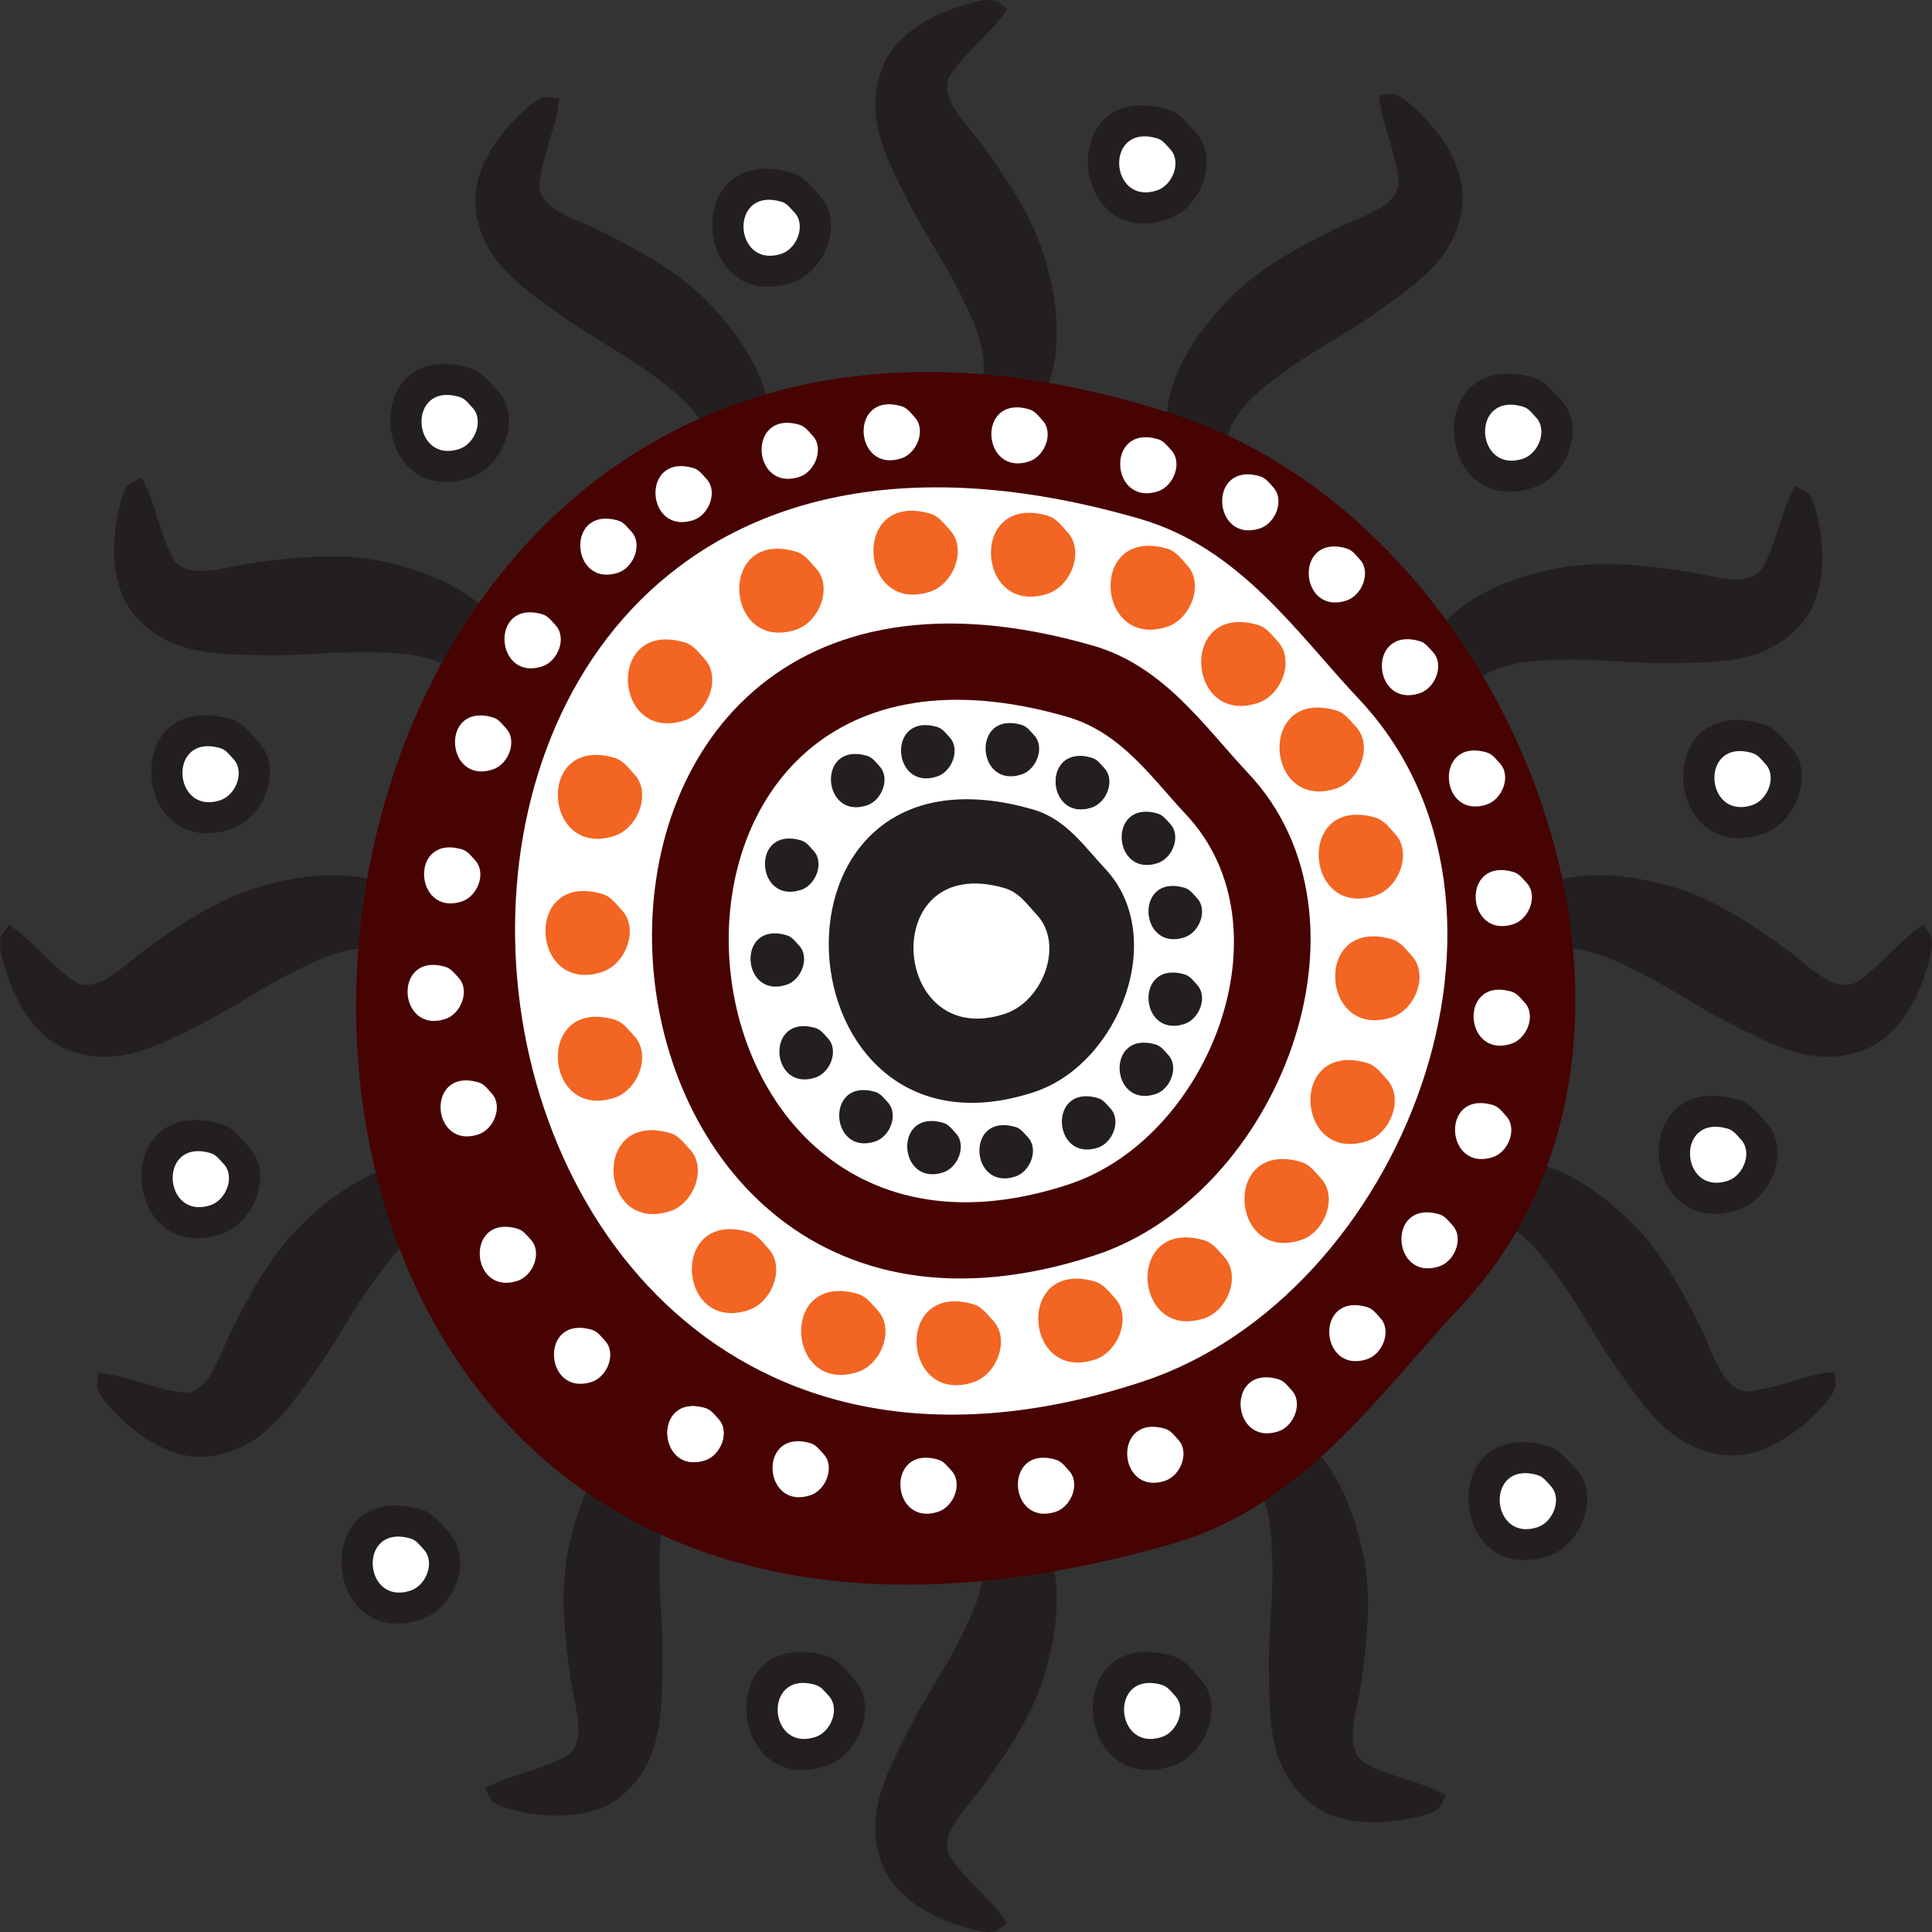 <?xml version="1.0" encoding="UTF-8"?><svg xmlns="http://www.w3.org/2000/svg" xmlns:xlink="http://www.w3.org/1999/xlink" height="2548.1" preserveAspectRatio="xMidYMid meet" version="1.0" viewBox="0.0 0.0 2548.1 2548.1" width="2548.1" zoomAndPan="magnify"><rect x="0.0" y="0.0" width="2548.1" height="2548.1" fill="#333333" stroke="none"/><defs><clipPath id="a"><path d="M 0 0 L 2548.141 0 L 2548.141 2548.129 L 0 2548.129 Z M 0 0"/></clipPath></defs><g><g clip-path="url(#a)" id="change1_30"><path d="M 11.547 1219.621 C 19.488 1225.051 27.301 1230.5 34.348 1237.051 C 55.477 1256.711 74.762 1278.129 98.688 1294.68 C 110.188 1302.629 127.445 1298.27 138.469 1292.102 C 159.215 1280.5 176.027 1263.328 195.391 1249.539 C 241.664 1216.578 289.047 1184.84 343.648 1169.16 C 403.863 1151.852 473.438 1144.738 530.473 1175.711 C 555.496 1189.289 578.465 1209.691 592.895 1234.48 C 604.027 1253.602 607.398 1275.641 612.473 1297.18 L 600.078 1304.25 L 551.758 1272.789 C 531.199 1260.359 510.031 1251.27 485.699 1250.75 C 451.047 1250.012 417.566 1266.82 387.715 1281.469 C 346.715 1301.578 309.277 1328.41 268.453 1348.879 C 234.254 1366.031 200.27 1384.961 162.609 1391.68 C 127.391 1397.961 87.098 1390.52 59.559 1366.672 C 31.371 1342.262 13.645 1304.621 4.477 1269.07 C 1.531 1257.648 -2.133 1245.18 1.543 1233.969 Z M 668.961 2345.441 L 668.961 2385.262 C 660.926 2383.051 653.152 2380 647.523 2374.172 L 639.508 2358.621 C 648.023 2354.141 656.48 2349.77 665.57 2346.609 Z M 668.961 1567.859 L 668.961 1610.891 L 633.309 1607.469 C 609.328 1605.98 586.359 1607.73 564.551 1618.539 C 533.496 1633.93 511.613 1664.328 491.938 1691.141 C 464.918 1727.961 444.164 1769.078 417.465 1806.129 C 395.098 1837.172 373.742 1869.68 343.477 1893.078 C 315.176 1914.961 276.016 1927.02 240.562 1918.641 C 204.273 1910.059 171.137 1884.922 146.543 1857.648 C 138.641 1848.898 129.617 1839.539 127.684 1827.898 L 129.906 1810.551 C 139.461 1811.691 148.902 1812.891 158.184 1815.441 C 186.02 1823.078 213.031 1833.129 241.898 1836.719 C 255.773 1838.441 269.051 1826.578 275.965 1816.012 C 288.977 1796.121 295.926 1773.121 306.699 1751.922 C 332.449 1701.281 359.738 1651.199 400.863 1612.02 C 446.223 1568.789 504.594 1530.27 569.48 1531.289 C 597.949 1531.738 627.754 1539.191 652.023 1554.469 C 658.188 1558.352 663.75 1562.898 668.961 1567.859 Z M 668.961 838.25 L 668.961 979.551 L 667.355 979.602 L 639.332 929.199 C 626.957 908.609 612.484 890.691 591.211 878.859 C 560.922 862.012 523.469 861.238 490.23 860.25 C 444.582 858.879 398.945 865.121 353.285 864.148 C 315.039 863.34 276.148 864.199 239.711 852.551 C 205.633 841.66 173.484 816.25 160.277 782.301 C 146.754 747.551 148.664 705.988 157.16 670.27 C 159.895 658.801 162.48 646.059 170.965 637.871 L 186.516 629.852 C 190.996 638.371 195.363 646.828 198.527 655.91 C 208.027 683.172 215.074 711.121 228.5 736.922 C 234.953 749.32 252.254 753.531 264.875 753.23 C 288.645 752.66 311.523 745.328 335.09 742.18 C 391.398 734.66 448.121 728.73 503.727 740.359 C 565.051 753.191 629.891 779.398 665.855 833.422 C 666.914 835.012 667.949 836.621 668.961 838.25 Z M 668.961 168.441 L 668.961 359.469 C 664.062 354.398 659.398 349.09 655.059 343.48 C 633.176 315.172 621.113 276.02 629.492 240.559 C 635.734 214.16 650.746 189.43 668.961 168.441 Z M 1328.52 11.551 C 1323.078 19.488 1317.641 27.301 1311.078 34.352 C 1291.422 55.48 1270 74.762 1253.461 98.691 C 1245.512 110.191 1249.871 127.449 1256.031 138.469 C 1267.629 159.219 1284.801 176.02 1298.602 195.391 C 1331.551 241.672 1363.301 289.051 1378.98 343.648 C 1396.281 403.859 1403.391 473.441 1372.43 530.469 C 1358.852 555.5 1338.441 578.469 1313.66 592.898 C 1294.531 604.031 1272.5 607.398 1250.961 612.469 L 1243.879 600.078 L 1275.352 551.762 C 1287.781 531.199 1296.859 510.031 1297.379 485.699 C 1298.129 451.051 1281.32 417.57 1266.672 387.711 C 1246.559 346.711 1219.719 309.281 1199.25 268.449 C 1182.102 234.262 1163.18 200.27 1156.461 162.609 C 1150.172 127.391 1157.621 87.102 1181.461 59.559 C 1205.879 31.371 1243.52 13.648 1279.07 4.48 C 1290.488 1.531 1302.961 -2.129 1314.172 1.539 Z M 1328.52 2536.59 C 1323.078 2528.648 1317.641 2520.828 1311.078 2513.789 C 1291.422 2492.66 1270 2473.371 1253.461 2449.449 C 1245.512 2437.949 1249.871 2420.691 1256.031 2409.672 C 1267.629 2388.922 1284.801 2372.109 1298.602 2352.75 C 1331.551 2306.469 1363.301 2259.09 1378.98 2204.488 C 1396.281 2144.27 1403.391 2074.699 1372.43 2017.66 C 1358.852 1992.641 1338.441 1969.672 1313.66 1955.238 C 1294.531 1944.109 1272.5 1940.738 1250.961 1935.66 L 1243.879 1948.051 L 1275.352 1996.379 C 1287.781 2016.93 1296.859 2038.102 1297.379 2062.441 C 1298.129 2097.09 1281.32 2130.57 1266.672 2160.422 C 1246.559 2201.422 1219.719 2238.859 1199.25 2279.68 C 1182.102 2313.879 1163.18 2347.871 1156.461 2385.531 C 1150.172 2420.738 1157.621 2461.031 1181.461 2488.57 C 1205.879 2516.77 1243.52 2534.488 1279.07 2543.66 C 1290.488 2546.602 1302.961 2550.262 1314.172 2546.602 Z M 668.961 359.469 L 668.961 168.441 C 675.781 160.578 683.055 153.238 690.484 146.539 C 699.242 138.641 708.598 129.621 720.238 127.691 L 737.586 129.91 C 736.445 139.461 735.242 148.898 732.695 158.191 C 725.051 186.02 715.004 213.031 711.422 241.898 C 709.699 255.77 721.559 269.051 732.129 275.969 C 752.02 288.98 775.02 295.922 796.215 306.699 C 846.855 332.449 896.93 359.738 936.121 400.871 C 979.348 446.219 1017.871 504.59 1016.852 569.48 C 1016.398 597.949 1008.949 627.75 993.668 652.02 C 981.875 670.75 963.91 683.941 947.168 698.41 L 935.152 690.711 L 940.664 633.301 C 942.16 609.328 940.406 586.359 929.602 564.551 C 914.211 533.5 883.809 511.609 856.996 491.941 C 820.18 464.922 779.059 444.172 742.008 417.461 C 716.727 399.25 690.477 381.699 668.961 359.469 Z M 668.961 979.551 L 668.961 838.25 C 683.039 860.969 692.5 887.809 693.594 914.551 C 694.508 936.648 687.195 957.711 681.621 979.121 Z M 668.961 1610.891 L 668.961 1567.859 C 679.57 1577.961 688.703 1589.738 698.414 1600.961 L 690.707 1612.988 Z M 668.961 2385.262 L 668.961 2345.441 C 695.141 2336.512 721.844 2329.5 746.582 2316.629 C 758.98 2310.18 763.188 2292.879 762.891 2280.25 C 762.32 2256.488 754.992 2233.609 751.844 2210.039 C 744.32 2153.73 738.383 2097.012 750.02 2041.41 C 762.852 1980.078 789.062 1915.238 843.078 1879.281 C 866.781 1863.5 895.547 1852.719 924.203 1851.531 C 946.312 1850.629 967.371 1857.941 988.785 1863.512 L 989.258 1877.77 L 938.855 1905.801 C 918.266 1918.172 900.344 1932.648 888.516 1953.922 C 871.672 1984.211 870.898 2021.66 869.906 2054.898 C 868.543 2100.551 874.777 2146.191 873.809 2191.852 C 872.996 2230.09 873.855 2268.98 862.207 2305.422 C 851.312 2339.5 825.91 2371.648 791.961 2384.859 C 757.207 2398.379 715.648 2396.469 679.934 2387.969 C 676.34 2387.121 672.621 2386.281 668.961 2385.262 Z M 1879.328 1566.02 L 1879.328 1607.422 L 1859.23 1609.262 L 1851.578 1597.211 C 1860.77 1586.68 1869.449 1575.66 1879.328 1566.02 Z M 1879.328 855.988 L 1879.328 988.441 L 1871.121 988.129 C 1865.648 966.691 1858.43 945.602 1859.441 923.5 C 1860.512 900.109 1867.98 876.672 1879.328 855.988 Z M 1879.328 155.852 L 1879.328 362.969 C 1859.219 381.82 1835.871 397.41 1813.281 413.52 C 1776.121 440.059 1734.898 460.629 1697.961 487.48 C 1671.059 507.039 1640.559 528.781 1625.031 559.77 C 1614.141 581.531 1612.281 604.488 1613.672 628.48 L 1618.922 685.898 L 1606.871 693.551 C 1590.191 679 1572.281 665.73 1560.578 646.961 C 1545.398 622.621 1538.09 592.781 1537.77 564.309 C 1537.039 499.422 1575.82 441.219 1619.238 396.059 C 1658.621 355.102 1708.82 328.039 1759.57 302.52 C 1780.809 291.84 1803.852 284.988 1823.801 272.07 C 1834.398 265.199 1846.32 251.98 1844.66 238.102 C 1841.199 209.219 1831.27 182.16 1823.762 154.289 C 1821.25 145 1820.09 135.551 1818.988 125.988 L 1836.352 123.84 C 1847.98 125.828 1857.289 134.898 1866.02 142.84 C 1870.531 146.949 1875 151.289 1879.328 155.852 Z M 1879.328 2355.059 C 1852.66 2345.73 1825.391 2338.578 1800.191 2325.328 C 1787.809 2318.82 1783.68 2301.5 1784.039 2288.879 C 1784.711 2265.121 1792.141 2242.262 1795.398 2218.711 C 1803.172 2162.441 1809.359 2105.75 1797.98 2050.09 C 1785.422 1988.711 1759.5 1923.75 1705.641 1887.539 C 1682.02 1871.66 1653.289 1860.75 1624.641 1859.441 C 1602.539 1858.43 1581.449 1865.648 1560.012 1871.129 L 1559.48 1885.391 L 1609.738 1913.641 C 1630.281 1926.102 1648.141 1940.66 1659.871 1961.988 C 1676.578 1992.352 1677.18 2029.809 1678.031 2063.051 C 1679.191 2108.699 1672.75 2154.309 1673.512 2199.98 C 1674.148 2238.219 1673.129 2277.109 1684.609 2313.602 C 1695.352 2347.719 1720.609 2379.988 1754.5 2393.352 C 1789.191 2407.031 1830.762 2405.301 1866.512 2396.961 C 1870.711 2395.988 1875.078 2395.02 1879.328 2393.789 Z M 2536.578 1219.621 C 2528.648 1225.051 2520.828 1230.5 2513.789 1237.051 C 2492.66 1256.711 2473.371 1278.129 2449.449 1294.68 C 2437.949 1302.629 2420.691 1298.27 2409.672 1292.102 C 2388.922 1280.5 2372.109 1263.328 2352.75 1249.539 C 2306.469 1216.578 2259.09 1184.84 2204.488 1169.16 C 2144.27 1151.852 2074.699 1144.738 2017.66 1175.711 C 1992.641 1189.289 1969.672 1209.691 1955.238 1234.48 C 1944.109 1253.602 1940.738 1275.641 1935.66 1297.18 L 1948.051 1304.25 L 1996.379 1272.789 C 2016.93 1260.359 2038.109 1251.27 2062.441 1250.75 C 2097.09 1250.012 2130.57 1266.82 2160.422 1281.469 C 2201.422 1301.578 2238.859 1328.41 2279.68 1348.879 C 2313.879 1366.031 2347.859 1384.961 2385.531 1391.68 C 2420.75 1397.961 2461.031 1390.52 2488.57 1366.672 C 2516.762 1342.262 2534.488 1304.621 2543.66 1269.07 C 2546.602 1257.648 2550.27 1245.18 2546.59 1233.969 Z M 1879.328 362.969 L 1879.328 155.852 C 1901.031 178.699 1919.57 206.852 1926.59 237.129 C 1934.809 272.621 1922.57 311.719 1900.57 339.93 C 1894.102 348.219 1886.941 355.82 1879.328 362.969 Z M 1879.328 988.441 L 1879.328 855.988 C 1881.879 851.34 1884.629 846.828 1887.539 842.5 C 1923.75 788.641 1988.711 762.719 2050.09 750.16 C 2105.75 738.77 2162.441 744.961 2218.711 752.738 C 2242.27 755.988 2265.121 763.422 2288.879 764.102 C 2301.5 764.449 2318.82 760.328 2325.328 747.949 C 2338.871 722.211 2346.039 694.301 2355.66 667.078 C 2358.871 658.012 2363.281 649.57 2367.789 641.07 L 2383.309 649.148 C 2391.75 657.391 2394.281 670.141 2396.961 681.629 C 2405.301 717.379 2407.031 758.949 2393.352 793.641 C 2379.988 827.531 2347.719 852.789 2313.602 863.531 C 2277.109 875.012 2238.219 873.988 2199.98 874.621 C 2154.309 875.391 2108.699 868.949 2063.051 870.109 C 2029.809 870.949 1992.352 871.559 1961.98 888.27 C 1940.66 900 1926.109 917.859 1913.641 938.391 L 1885.391 988.66 Z M 1879.328 1607.422 L 1879.328 1566.02 C 1885.09 1560.391 1891.262 1555.23 1898.18 1550.922 C 1922.512 1535.738 1952.352 1528.43 1980.82 1528.102 C 2045.719 1527.371 2103.91 1566.16 2149.07 1609.578 C 2190.031 1648.961 2217.09 1699.16 2242.609 1749.91 C 2253.289 1771.16 2260.141 1794.18 2273.059 1814.141 C 2279.93 1824.738 2293.148 1836.66 2307.031 1835 C 2335.922 1831.551 2362.98 1821.621 2390.84 1814.102 C 2400.141 1811.59 2409.59 1810.43 2419.141 1809.328 L 2421.289 1826.699 C 2419.301 1838.32 2410.238 1847.641 2402.289 1856.359 C 2377.59 1883.512 2344.328 1908.52 2308 1916.93 C 2272.512 1925.148 2233.41 1912.91 2205.211 1890.91 C 2175.039 1867.371 2153.828 1834.762 2131.609 1803.629 C 2105.07 1766.461 2084.5 1725.238 2057.648 1688.301 C 2038.102 1661.41 2016.352 1630.898 1985.359 1615.379 C 1963.609 1604.469 1940.641 1602.621 1916.66 1604 Z M 1907.07 2367.789 C 1898.57 2363.281 1890.129 2358.871 1881.051 2355.672 L 1879.328 2355.059 L 1879.328 2393.789 C 1886.711 2391.641 1893.762 2388.672 1898.98 2383.309 L 1907.07 2367.789" fill="#231f20" fill-rule="evenodd"/></g><g id="change2_1"><path d="M 1924.75 1725.172 C 1819.238 1837.059 1720.5 1985.449 1547.281 2035.641 C 33.422 2474.512 187.816 96.59 1552.75 547.949 C 1999.43 695.672 2261.5 1368.059 1924.75 1725.172" fill="#470202" fill-rule="evenodd"/></g><g id="change1_1"><path d="M 656.434 515.441 C 646.16 504.539 636.539 490.09 619.672 485.199 C 472.207 442.449 487.246 674.078 620.199 630.109 C 663.711 615.719 689.238 550.219 656.434 515.441" fill="#231f20" fill-rule="evenodd"/></g><g id="change1_2"><path d="M 1081.129 258.051 C 1070.852 247.16 1061.23 232.699 1044.359 227.809 C 896.898 185.07 911.938 416.691 1044.891 372.719 C 1088.398 358.34 1113.93 292.84 1081.129 258.051" fill="#231f20" fill-rule="evenodd"/></g><g id="change1_3"><path d="M 1576.59 174.398 C 1566.32 163.5 1556.699 149.051 1539.828 144.16 C 1392.371 101.41 1407.41 333.039 1540.359 289.07 C 1583.871 274.68 1609.398 209.191 1576.59 174.398" fill="#231f20" fill-rule="evenodd"/></g><g id="change3_1"><path d="M 1543.262 196.68 C 1538.391 191.52 1533.828 184.672 1525.828 182.352 C 1455.922 162.078 1463.051 271.898 1526.078 251.051 C 1546.711 244.23 1558.809 213.18 1543.262 196.68" fill="#fff" fill-rule="evenodd"/></g><g id="change1_4"><path d="M 2059.191 528.309 C 2048.922 517.41 2039.301 502.961 2022.43 498.07 C 1874.969 455.32 1890 686.949 2022.961 642.98 C 2066.461 628.59 2092 563.102 2059.191 528.309" fill="#231f20" fill-rule="evenodd"/></g><g id="change1_5"><path d="M 2361.621 985.172 C 2351.34 974.27 2341.73 959.82 2324.852 954.93 C 2177.391 912.18 2192.441 1143.809 2325.391 1099.84 C 2368.898 1085.449 2394.43 1019.961 2361.621 985.172" fill="#231f20" fill-rule="evenodd"/></g><g id="change1_6"><path d="M 2329.449 1480.641 C 2319.172 1469.738 2309.559 1455.289 2292.68 1450.398 C 2145.219 1407.648 2160.262 1639.27 2293.219 1595.309 C 2336.719 1580.922 2362.25 1515.43 2329.449 1480.641" fill="#231f20" fill-rule="evenodd"/></g><g id="change1_7"><path d="M 2078.5 1937.5 C 2068.219 1926.609 2058.602 1912.148 2041.73 1907.262 C 1894.27 1864.512 1909.309 2096.141 2042.262 2052.172 C 2085.77 2037.781 2111.301 1972.281 2078.5 1937.5" fill="#231f20" fill-rule="evenodd"/></g><g id="change1_8"><path d="M 1583.031 2214.191 C 1572.75 2203.301 1563.129 2188.84 1546.262 2183.949 C 1398.801 2141.199 1413.84 2372.828 1546.801 2328.859 C 1590.301 2314.469 1615.828 2248.98 1583.031 2214.191" fill="#231f20" fill-rule="evenodd"/></g><g id="change1_9"><path d="M 1126.172 2214.191 C 1115.891 2203.301 1106.27 2188.84 1089.398 2183.949 C 941.941 2141.199 956.98 2372.828 1089.93 2328.859 C 1133.441 2314.469 1158.969 2248.98 1126.172 2214.191" fill="#231f20" fill-rule="evenodd"/></g><g id="change1_10"><path d="M 592.09 2021.148 C 581.812 2010.262 572.195 1995.801 555.324 1990.91 C 407.863 1948.16 422.902 2179.789 555.855 2135.82 C 599.363 2121.43 624.891 2055.941 592.09 2021.148" fill="#231f20" fill-rule="evenodd"/></g><g id="change1_11"><path d="M 328.27 1512.809 C 317.992 1501.91 308.371 1487.461 291.5 1482.57 C 144.039 1439.82 159.078 1671.449 292.035 1627.48 C 335.539 1613.09 361.07 1547.602 328.27 1512.809" fill="#231f20" fill-rule="evenodd"/></g><g id="change1_12"><path d="M 341.137 978.738 C 330.859 967.84 321.242 953.391 304.371 948.488 C 156.91 905.75 171.949 1137.371 304.902 1093.41 C 348.414 1079.02 373.941 1013.52 341.137 978.738" fill="#231f20" fill-rule="evenodd"/></g><g id="change3_2"><path d="M 1792.02 921.719 C 1711.34 836.172 1635.828 722.691 1503.371 684.301 C 345.699 348.699 463.766 2167.129 1507.551 1821.961 C 1849.129 1709 2049.539 1194.809 1792.02 921.719" fill="#fff" fill-rule="evenodd"/></g><g id="change2_2"><path d="M 1645.898 1019.398 C 1588.91 958.969 1535.57 878.82 1442.02 851.699 C 624.301 614.648 707.695 1899.078 1444.961 1655.281 C 1686.238 1575.488 1827.801 1212.301 1645.898 1019.398" fill="#470202" fill-rule="evenodd"/></g><g id="change3_3"><path d="M 1564.07 1074.102 C 1520.352 1027.738 1479.43 966.25 1407.648 945.449 C 780.32 763.578 844.301 1748.98 1409.922 1561.941 C 1595.02 1500.719 1703.621 1222.09 1564.07 1074.102" fill="#fff" fill-rule="evenodd"/></g><g id="change1_13"><path d="M 1457.34 1145.449 C 1430.93 1117.441 1406.211 1080.281 1362.84 1067.719 C 983.816 957.84 1022.469 1553.199 1364.211 1440.191 C 1476.039 1403.199 1541.66 1234.859 1457.34 1145.449" fill="#231f20" fill-rule="evenodd"/></g><g id="change3_4"><path d="M 1366.941 1205.879 C 1355.191 1193.422 1344.18 1176.879 1324.879 1171.289 C 1156.191 1122.379 1173.391 1387.359 1325.488 1337.07 C 1375.262 1320.609 1404.469 1245.68 1366.941 1205.879" fill="#fff" fill-rule="evenodd"/></g><g id="change1_14"><path d="M 1159.871 1010.43 C 1155.238 1005.512 1150.898 998.988 1143.281 996.781 C 1076.75 977.488 1083.539 1082 1143.52 1062.16 C 1163.148 1055.672 1174.672 1026.121 1159.871 1010.43" fill="#231f20" fill-rule="evenodd"/></g><g id="change1_15"><path d="M 1252.328 972.352 C 1247.699 967.441 1243.359 960.922 1235.75 958.711 C 1169.211 939.422 1176 1043.93 1235.988 1024.09 C 1255.621 1017.602 1267.141 988.051 1252.328 972.352" fill="#231f20" fill-rule="evenodd"/></g><g id="change1_16"><path d="M 1363.828 969.641 C 1359.199 964.719 1354.859 958.191 1347.25 955.988 C 1280.711 936.699 1287.5 1041.211 1347.488 1021.371 C 1367.121 1014.879 1378.629 985.328 1363.828 969.641" fill="#231f20" fill-rule="evenodd"/></g><g id="change1_17"><path d="M 1456.301 1013.148 C 1451.66 1008.23 1447.32 1001.711 1439.711 999.5 C 1373.172 980.211 1379.961 1084.719 1439.949 1064.879 C 1459.578 1058.391 1471.102 1028.84 1456.301 1013.148" fill="#231f20" fill-rule="evenodd"/></g><g id="change1_18"><path d="M 1456.301 1013.148 C 1451.66 1008.23 1447.32 1001.711 1439.711 999.5 C 1373.172 980.211 1379.961 1084.719 1439.949 1064.879 C 1459.578 1058.391 1471.102 1028.84 1456.301 1013.148" fill="#231f20" fill-rule="evenodd"/></g><g id="change4_1"><path d="M 1252.621 698.84 C 1245.32 691.109 1238.488 680.84 1226.5 677.359 C 1121.75 647 1132.441 811.531 1226.879 780.301 C 1257.781 770.078 1275.922 723.551 1252.621 698.84" fill="#f26522" fill-rule="evenodd"/></g><g id="change4_2"><path d="M 1407.621 701.57 C 1400.328 693.828 1393.488 683.559 1381.512 680.09 C 1276.77 649.719 1287.449 814.25 1381.891 783.02 C 1412.789 772.801 1430.93 726.27 1407.621 701.57" fill="#f26522" fill-rule="evenodd"/></g><g id="change4_3"><path d="M 1565.359 745.078 C 1558.059 737.34 1551.219 727.07 1539.238 723.602 C 1434.5 693.23 1445.18 857.762 1539.621 826.531 C 1570.52 816.309 1588.66 769.789 1565.359 745.078" fill="#f26522" fill-rule="evenodd"/></g><g id="change4_4"><path d="M 1684.941 845.641 C 1677.641 837.898 1670.809 827.629 1658.828 824.16 C 1554.078 793.789 1564.762 958.32 1659.199 927.09 C 1690.109 916.871 1708.238 870.352 1684.941 845.641" fill="#f26522" fill-rule="evenodd"/></g><g id="change4_5"><path d="M 1788.219 958.43 C 1780.922 950.691 1774.09 940.422 1762.102 936.949 C 1657.359 906.578 1668.039 1071.109 1762.48 1039.879 C 1793.379 1029.66 1811.52 983.141 1788.219 958.43" fill="#f26522" fill-rule="evenodd"/></g><g id="change4_6"><path d="M 1839.852 1099.75 C 1832.551 1092.012 1825.73 1081.75 1813.738 1078.27 C 1709 1047.91 1719.68 1212.441 1814.121 1181.211 C 1845.02 1170.988 1863.16 1124.461 1839.852 1099.75" fill="#f26522" fill-rule="evenodd"/></g><g id="change4_7"><path d="M 1828.98 1423.371 C 1821.68 1415.629 1814.852 1405.359 1802.859 1401.891 C 1698.121 1371.531 1708.801 1536.059 1803.238 1504.828 C 1834.148 1494.609 1852.281 1448.078 1828.98 1423.371" fill="#f26522" fill-rule="evenodd"/></g><g id="change4_8"><path d="M 1861.609 1260.199 C 1854.309 1252.461 1847.48 1242.199 1835.5 1238.719 C 1730.75 1208.359 1741.43 1372.891 1835.879 1341.66 C 1866.781 1331.441 1884.91 1284.91 1861.609 1260.199" fill="#f26522" fill-rule="evenodd"/></g><g id="change4_9"><path d="M 1741.961 1553.898 C 1734.66 1546.172 1727.828 1535.898 1715.84 1532.422 C 1611.09 1502.059 1621.781 1666.59 1716.219 1635.359 C 1747.121 1625.141 1765.262 1578.621 1741.961 1553.898" fill="#f26522" fill-rule="evenodd"/></g><g id="change4_10"><path d="M 1614.141 1657.25 C 1606.84 1649.512 1600.012 1639.238 1588.02 1635.762 C 1483.281 1605.398 1493.961 1769.93 1588.398 1738.699 C 1619.309 1728.48 1637.441 1681.961 1614.141 1657.25" fill="#f26522" fill-rule="evenodd"/></g><g id="change4_11"><path d="M 1470.012 1711.641 C 1462.711 1703.898 1455.879 1693.629 1443.891 1690.148 C 1339.148 1659.789 1349.828 1824.32 1444.27 1793.09 C 1475.18 1782.871 1493.309 1736.34 1470.012 1711.641" fill="#f26522" fill-rule="evenodd"/></g><g id="change4_12"><path d="M 1309.559 1741.551 C 1302.262 1733.809 1295.422 1723.539 1283.441 1720.07 C 1178.699 1689.711 1189.379 1854.238 1283.82 1823.012 C 1314.73 1812.789 1332.859 1766.262 1309.559 1741.551" fill="#f26522" fill-rule="evenodd"/></g><g id="change4_13"><path d="M 1157.27 1727.949 C 1149.969 1720.211 1143.141 1709.941 1131.148 1706.469 C 1026.41 1676.109 1037.09 1840.641 1131.531 1809.41 C 1162.441 1799.191 1180.57 1752.66 1157.27 1727.949" fill="#f26522" fill-rule="evenodd"/></g><g id="change4_14"><path d="M 1013.141 1646.371 C 1005.84 1638.629 999.004 1628.359 987.02 1624.891 C 882.273 1594.531 892.957 1759.051 987.395 1727.82 C 1018.301 1717.602 1036.441 1671.078 1013.141 1646.371" fill="#f26522" fill-rule="evenodd"/></g><g id="change4_15"><path d="M 909.797 1515.828 C 902.496 1508.09 895.664 1497.828 883.68 1494.352 C 778.934 1463.988 789.617 1628.52 884.055 1597.289 C 914.961 1587.07 933.098 1540.551 909.797 1515.828" fill="#f26522" fill-rule="evenodd"/></g><g id="change4_16"><path d="M 836.371 1366.262 C 829.07 1358.52 822.238 1348.25 810.254 1344.781 C 705.508 1314.422 716.191 1478.949 810.633 1447.719 C 841.539 1437.5 859.672 1390.969 836.371 1366.262" fill="#f26522" fill-rule="evenodd"/></g><g id="change4_17"><path d="M 820.051 1200.379 C 812.754 1192.629 805.922 1182.371 793.934 1178.898 C 689.191 1148.531 699.875 1313.059 794.316 1281.828 C 825.223 1271.609 843.352 1225.078 820.051 1200.379" fill="#f26522" fill-rule="evenodd"/></g><g id="change4_18"><path d="M 836.371 1020.891 C 829.07 1013.148 822.238 1002.879 810.254 999.41 C 705.508 969.039 716.191 1133.57 810.633 1102.34 C 841.539 1092.121 859.672 1045.602 836.371 1020.891" fill="#f26522" fill-rule="evenodd"/></g><g id="change4_19"><path d="M 928.832 868.602 C 921.535 860.859 914.699 850.59 902.715 847.121 C 797.973 816.75 808.652 981.281 903.094 950.051 C 934 939.828 952.133 893.309 928.832 868.602" fill="#f26522" fill-rule="evenodd"/></g><g id="change4_20"><path d="M 1075.68 748.941 C 1068.379 741.199 1061.551 730.93 1049.57 727.461 C 944.824 697.102 955.508 861.621 1049.949 830.398 C 1080.852 820.172 1098.98 773.648 1075.68 748.941" fill="#f26522" fill-rule="evenodd"/></g><g id="change1_19"><path d="M 1543.32 1086.57 C 1538.691 1081.66 1534.34 1075.129 1526.73 1072.93 C 1460.199 1053.641 1466.98 1158.148 1526.969 1138.309 C 1546.602 1131.82 1558.121 1102.27 1543.32 1086.57" fill="#231f20" fill-rule="evenodd"/></g><g id="change1_20"><path d="M 1578.672 1184.469 C 1574.039 1179.559 1569.691 1173.031 1562.078 1170.828 C 1495.551 1151.539 1502.34 1256.051 1562.328 1236.211 C 1581.949 1229.719 1593.469 1200.172 1578.672 1184.469" fill="#231f20" fill-rule="evenodd"/></g><g id="change1_21"><path d="M 1578.672 1298.691 C 1574.039 1293.781 1569.691 1287.25 1562.078 1285.051 C 1495.551 1265.762 1502.34 1370.262 1562.328 1350.422 C 1581.949 1343.941 1593.469 1314.379 1578.672 1298.691" fill="#231f20" fill-rule="evenodd"/></g><g id="change1_22"><path d="M 1540.602 1391.148 C 1535.961 1386.23 1531.621 1379.719 1524.012 1377.512 C 1457.48 1358.219 1464.262 1462.73 1524.25 1442.891 C 1543.879 1436.398 1555.398 1406.852 1540.602 1391.148" fill="#231f20" fill-rule="evenodd"/></g><g id="change1_23"><path d="M 1464.449 1461.859 C 1459.82 1456.949 1455.48 1450.422 1447.871 1448.211 C 1381.328 1428.93 1388.121 1533.43 1448.109 1513.59 C 1467.738 1507.109 1479.25 1477.551 1464.449 1461.859" fill="#231f20" fill-rule="evenodd"/></g><g id="change1_24"><path d="M 1355.672 1499.93 C 1351.039 1495.02 1346.699 1488.488 1339.09 1486.289 C 1272.551 1467 1279.34 1571.512 1339.328 1551.672 C 1358.961 1545.18 1370.48 1515.621 1355.672 1499.93" fill="#231f20" fill-rule="evenodd"/></g><g id="change1_25"><path d="M 1260.488 1494.5 C 1255.859 1489.578 1251.52 1483.051 1243.898 1480.852 C 1177.371 1461.559 1184.16 1566.07 1244.141 1546.23 C 1263.781 1539.738 1275.289 1510.191 1260.488 1494.5" fill="#231f20" fill-rule="evenodd"/></g><g id="change1_26"><path d="M 1170.75 1453.699 C 1166.109 1448.781 1161.77 1442.262 1154.16 1440.059 C 1087.629 1420.77 1094.422 1525.281 1154.398 1505.441 C 1174.031 1498.941 1185.551 1469.398 1170.75 1453.699" fill="#231f20" fill-rule="evenodd"/></g><g id="change1_27"><path d="M 1091.891 1369.398 C 1087.25 1364.48 1082.91 1357.961 1075.301 1355.75 C 1008.762 1336.469 1015.551 1440.969 1075.539 1421.141 C 1095.172 1414.641 1106.691 1385.09 1091.891 1369.398" fill="#231f20" fill-rule="evenodd"/></g><g id="change1_28"><path d="M 1053.809 1247.02 C 1049.18 1242.109 1044.84 1235.578 1037.23 1233.371 C 970.691 1214.09 977.477 1318.59 1037.469 1298.762 C 1057.102 1292.27 1068.609 1262.719 1053.809 1247.02" fill="#231f20" fill-rule="evenodd"/></g><g id="change1_29"><path d="M 1072.852 1121.93 C 1068.211 1117.012 1063.871 1110.488 1056.262 1108.281 C 989.73 1088.988 996.512 1193.5 1056.5 1173.66 C 1076.129 1167.172 1087.648 1137.621 1072.852 1121.93" fill="#231f20" fill-rule="evenodd"/></g><g id="change3_5"><path d="M 2025.859 550.59 C 2020.988 545.43 2016.43 538.57 2008.43 536.262 C 1938.52 515.988 1945.648 625.801 2008.68 604.961 C 2029.309 598.141 2041.41 567.078 2025.859 550.59" fill="#fff" fill-rule="evenodd"/></g><g id="change3_6"><path d="M 2328.289 1007.449 C 2323.422 1002.289 2318.859 995.441 2310.859 993.121 C 2240.949 972.852 2248.078 1082.66 2311.109 1061.82 C 2331.738 1055 2343.852 1023.941 2328.289 1007.449" fill="#fff" fill-rule="evenodd"/></g><g id="change3_7"><path d="M 2296.121 1502.922 C 2291.238 1497.75 2286.691 1490.898 2278.68 1488.578 C 2208.781 1468.32 2215.91 1578.129 2278.941 1557.289 C 2299.57 1550.461 2311.672 1519.41 2296.121 1502.922" fill="#fff" fill-rule="evenodd"/></g><g id="change3_8"><path d="M 2045.172 1959.789 C 2040.301 1954.621 2035.73 1947.762 2027.738 1945.449 C 1957.82 1925.18 1964.949 2034.988 2027.988 2014.148 C 2048.621 2007.328 2060.719 1976.27 2045.172 1959.789" fill="#fff" fill-rule="evenodd"/></g><g id="change3_9"><path d="M 1549.699 2236.48 C 1544.82 2231.309 1540.262 2224.461 1532.262 2222.141 C 1462.352 2201.871 1469.48 2311.68 1532.52 2290.84 C 1553.141 2284.02 1565.25 2252.961 1549.699 2236.48" fill="#fff" fill-rule="evenodd"/></g><g id="change3_10"><path d="M 1092.84 2236.48 C 1087.969 2231.309 1083.398 2224.461 1075.41 2222.141 C 1005.488 2201.871 1012.621 2311.68 1075.66 2290.84 C 1096.289 2284.02 1108.391 2252.961 1092.84 2236.48" fill="#fff" fill-rule="evenodd"/></g><g id="change3_11"><path d="M 558.758 2043.441 C 553.883 2038.27 549.324 2031.422 541.324 2029.102 C 471.414 2008.828 478.547 2118.641 541.578 2097.801 C 562.207 2090.98 574.312 2059.922 558.758 2043.441" fill="#fff" fill-rule="evenodd"/></g><g id="change3_12"><path d="M 294.938 1535.09 C 290.066 1529.93 285.504 1523.078 277.508 1520.762 C 207.594 1500.488 214.723 1610.301 277.758 1589.461 C 298.387 1582.641 310.488 1551.59 294.938 1535.09" fill="#fff" fill-rule="evenodd"/></g><g id="change3_13"><path d="M 307.805 1001.02 C 302.934 995.852 298.371 989 290.375 986.68 C 220.461 966.422 227.594 1076.23 290.629 1055.391 C 311.254 1048.559 323.359 1017.512 307.805 1001.02" fill="#fff" fill-rule="evenodd"/></g><g id="change3_14"><path d="M 623.105 537.719 C 618.234 532.559 613.672 525.699 605.676 523.391 C 535.762 503.121 542.891 612.93 605.926 592.09 C 626.555 585.27 638.656 554.211 623.105 537.719" fill="#fff" fill-rule="evenodd"/></g><g id="change3_15"><path d="M 832.508 700.898 C 827.633 695.73 823.074 688.879 815.074 686.559 C 745.164 666.289 752.293 776.109 815.324 755.27 C 835.957 748.441 848.059 717.391 832.508 700.898" fill="#fff" fill-rule="evenodd"/></g><g id="change3_16"><path d="M 931.703 631.59 C 926.836 626.43 922.273 619.57 914.277 617.262 C 844.363 596.988 851.492 706.801 914.527 685.961 C 935.156 679.141 947.262 648.09 931.703 631.59" fill="#fff" fill-rule="evenodd"/></g><g id="change3_17"><path d="M 1071.672 574.52 C 1066.801 569.352 1062.238 562.5 1054.25 560.18 C 984.332 539.91 991.465 649.73 1054.5 628.879 C 1075.129 622.059 1087.23 591.012 1071.672 574.52" fill="#fff" fill-rule="evenodd"/></g><g id="change3_18"><path d="M 1206.211 550.059 C 1201.34 544.891 1196.781 538.039 1188.781 535.719 C 1118.859 515.449 1126 625.27 1189.031 604.422 C 1209.66 597.602 1221.762 566.551 1206.211 550.059" fill="#fff" fill-rule="evenodd"/></g><g id="change3_19"><path d="M 1374.711 554.141 C 1369.84 548.969 1365.281 542.121 1357.281 539.801 C 1287.371 519.531 1294.5 629.352 1357.531 608.5 C 1378.16 601.68 1390.27 570.629 1374.711 554.141" fill="#fff" fill-rule="evenodd"/></g><g id="change3_20"><path d="M 1679.109 642.469 C 1674.238 637.301 1669.68 630.449 1661.68 628.129 C 1591.77 607.859 1598.898 717.68 1661.93 696.828 C 1682.559 690.012 1694.66 658.961 1679.109 642.469" fill="#fff" fill-rule="evenodd"/></g><g id="change3_21"><path d="M 1793.262 737.59 C 1788.391 732.422 1783.828 725.57 1775.828 723.25 C 1705.91 702.98 1713.051 812.801 1776.078 791.949 C 1796.711 785.129 1808.809 754.078 1793.262 737.59" fill="#fff" fill-rule="evenodd"/></g><g id="change3_22"><path d="M 1889.738 859.891 C 1884.871 854.73 1880.309 847.871 1872.309 845.559 C 1802.398 825.289 1809.531 935.102 1872.559 914.262 C 1893.191 907.441 1905.301 876.379 1889.738 859.891" fill="#fff" fill-rule="evenodd"/></g><g id="change3_23"><path d="M 1978.07 1006.648 C 1973.199 1001.488 1968.641 994.641 1960.641 992.32 C 1890.73 972.051 1897.859 1081.871 1960.891 1061.02 C 1981.52 1054.199 1993.629 1023.148 1978.07 1006.648" fill="#fff" fill-rule="evenodd"/></g><g id="change3_24"><path d="M 2013.43 1164.391 C 2008.551 1159.219 2003.988 1152.359 1996 1150.051 C 1926.078 1129.781 1933.211 1239.59 1996.25 1218.75 C 2016.879 1211.93 2028.98 1180.879 2013.43 1164.391" fill="#fff" fill-rule="evenodd"/></g><g id="change3_25"><path d="M 2010.711 1322.109 C 2005.84 1316.949 2001.27 1310.09 1993.281 1307.781 C 1923.359 1287.512 1930.488 1397.328 1993.531 1376.48 C 2014.16 1369.66 2026.262 1338.609 2010.711 1322.109" fill="#fff" fill-rule="evenodd"/></g><g id="change3_26"><path d="M 1986.23 1471.691 C 1981.359 1466.52 1976.801 1459.672 1968.801 1457.352 C 1898.879 1437.078 1906.02 1546.891 1969.051 1526.051 C 1989.68 1519.23 2001.781 1488.172 1986.23 1471.691" fill="#fff" fill-rule="evenodd"/></g><g id="change3_27"><path d="M 1915.531 1615.82 C 1910.648 1610.648 1906.09 1603.801 1898.09 1601.48 C 1828.18 1581.211 1835.309 1691.031 1898.352 1670.18 C 1918.969 1663.359 1931.078 1632.309 1915.531 1615.82" fill="#fff" fill-rule="evenodd"/></g><g id="change3_28"><path d="M 1820.34 1738.191 C 1815.469 1733.031 1810.91 1726.18 1802.91 1723.859 C 1733 1703.59 1740.129 1813.398 1803.16 1792.559 C 1823.789 1785.738 1835.891 1754.691 1820.34 1738.191" fill="#fff" fill-rule="evenodd"/></g><g id="change3_29"><path d="M 1703.398 1833.379 C 1698.531 1828.211 1693.969 1821.359 1685.969 1819.039 C 1616.059 1798.77 1623.191 1908.578 1686.219 1887.738 C 1706.852 1880.922 1718.961 1849.871 1703.398 1833.379" fill="#fff" fill-rule="evenodd"/></g><g id="change3_30"><path d="M 1553.84 1898.641 C 1548.961 1893.48 1544.398 1886.629 1536.398 1884.309 C 1466.488 1864.039 1473.621 1973.852 1536.66 1953.012 C 1557.281 1946.191 1569.391 1915.141 1553.84 1898.641" fill="#fff" fill-rule="evenodd"/></g><g id="change3_31"><path d="M 1409.699 1939.43 C 1404.828 1934.27 1400.27 1927.422 1392.27 1925.102 C 1322.359 1904.828 1329.488 2014.648 1392.52 1993.801 C 1413.148 1986.98 1425.262 1955.93 1409.699 1939.43" fill="#fff" fill-rule="evenodd"/></g><g id="change3_32"><path d="M 1254.691 1939.43 C 1249.82 1934.27 1245.262 1927.422 1237.262 1925.102 C 1167.352 1904.828 1174.48 2014.648 1237.512 1993.801 C 1258.141 1986.98 1270.25 1955.93 1254.691 1939.43" fill="#fff" fill-rule="evenodd"/></g><g id="change3_33"><path d="M 1086.078 1917.68 C 1081.211 1912.512 1076.648 1905.66 1068.648 1903.34 C 998.742 1883.07 1005.871 1992.891 1068.91 1972.051 C 1089.531 1965.219 1101.641 1934.172 1086.078 1917.68" fill="#fff" fill-rule="evenodd"/></g><g id="change3_34"><path d="M 947.391 1871.449 C 942.52 1866.281 937.961 1859.43 929.961 1857.109 C 860.047 1836.84 867.176 1946.66 930.211 1925.809 C 950.84 1919 962.941 1887.941 947.391 1871.449" fill="#fff" fill-rule="evenodd"/></g><g id="change3_35"><path d="M 947.391 1871.449 C 942.52 1866.281 937.961 1859.43 929.961 1857.109 C 860.047 1836.84 867.176 1946.66 930.211 1925.809 C 950.84 1919 962.941 1887.941 947.391 1871.449" fill="#fff" fill-rule="evenodd"/></g><g id="change3_36"><path d="M 1544.578 593.551 C 1539.711 588.379 1535.141 581.52 1527.148 579.211 C 1457.23 558.941 1464.359 668.75 1527.398 647.91 C 1548.031 641.09 1560.129 610.039 1544.578 593.551" fill="#fff" fill-rule="evenodd"/></g><g id="change3_37"><path d="M 1047.789 280.34 C 1042.922 275.172 1038.359 268.32 1030.359 266 C 960.449 245.73 967.578 355.551 1030.609 334.699 C 1051.238 327.879 1063.34 296.828 1047.789 280.34" fill="#fff" fill-rule="evenodd"/></g><g id="change3_38"><path d="M 797.816 1768.109 C 792.945 1762.941 788.387 1756.09 780.391 1753.77 C 710.477 1733.5 717.605 1843.32 780.641 1822.469 C 801.27 1815.648 813.371 1784.602 797.816 1768.109" fill="#fff" fill-rule="evenodd"/></g><g id="change3_39"><path d="M 699.918 1634.852 C 695.047 1629.691 690.484 1622.84 682.484 1620.52 C 612.574 1600.25 619.703 1710.059 682.738 1689.219 C 703.367 1682.398 715.469 1651.34 699.918 1634.852" fill="#fff" fill-rule="evenodd"/></g><g id="change3_40"><path d="M 648.246 1441.77 C 643.375 1436.602 638.816 1429.75 630.816 1427.43 C 560.902 1407.172 568.035 1516.98 631.066 1496.141 C 651.699 1489.309 663.801 1458.262 648.246 1441.77" fill="#fff" fill-rule="evenodd"/></g><g id="change3_41"><path d="M 604.734 1289.48 C 599.863 1284.309 595.305 1277.461 587.305 1275.141 C 517.391 1254.879 524.523 1364.691 587.559 1343.84 C 608.184 1337.031 620.289 1305.969 604.734 1289.48" fill="#fff" fill-rule="evenodd"/></g><g id="change3_42"><path d="M 626.492 1134.469 C 621.621 1129.301 617.062 1122.449 609.062 1120.129 C 539.148 1099.859 546.277 1209.68 609.312 1188.84 C 629.941 1182.02 642.047 1150.961 626.492 1134.469" fill="#fff" fill-rule="evenodd"/></g><g id="change3_43"><path d="M 732.551 824.449 C 727.684 819.281 723.117 812.43 715.121 810.109 C 645.211 789.84 652.34 899.66 715.375 878.809 C 736.004 872 748.105 840.941 732.551 824.449" fill="#fff" fill-rule="evenodd"/></g><g id="change3_44"><path d="M 667.281 960.422 C 662.414 955.262 657.852 948.398 649.855 946.09 C 579.941 925.82 587.07 1035.629 650.105 1014.789 C 670.734 1007.969 682.84 976.922 667.281 960.422" fill="#fff" fill-rule="evenodd"/></g></g></svg>